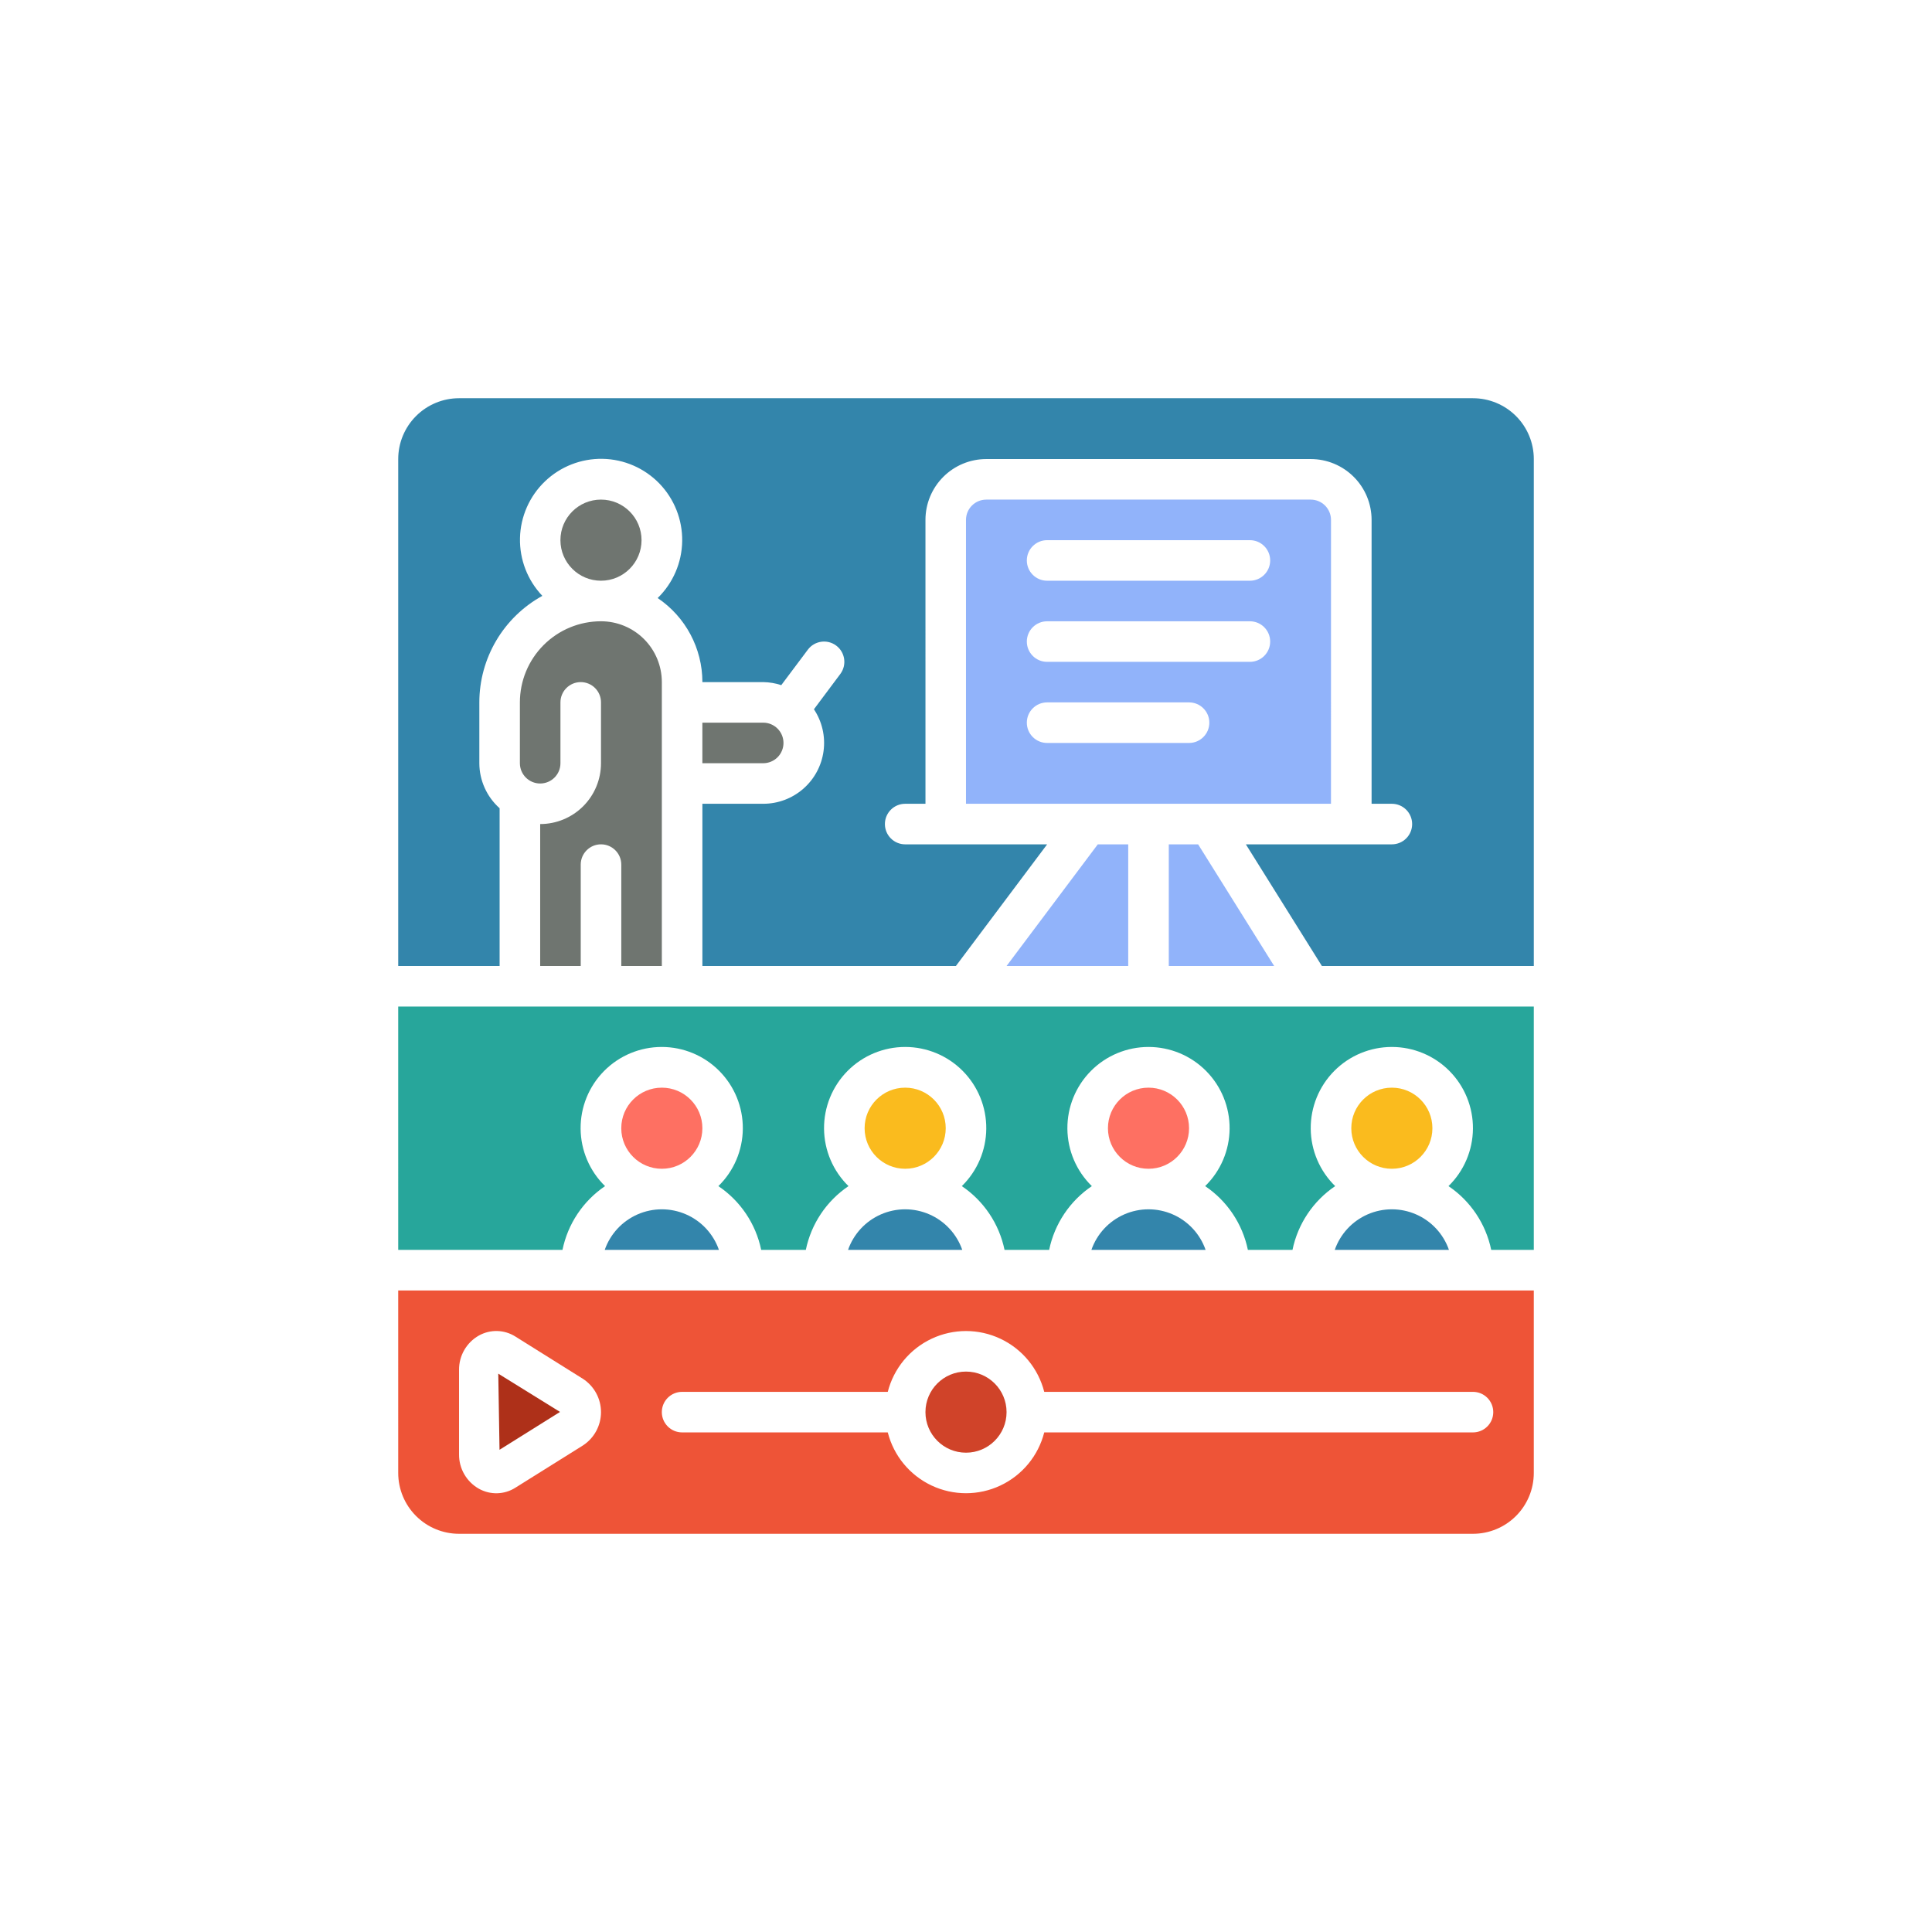 <svg width="752" height="752" viewBox="0 0 752 752" fill="none" xmlns="http://www.w3.org/2000/svg">
<path d="M217.98 549.57L193.945 534.675L194.433 564.304L217.98 549.57Z" fill="#AE3019"/>
<path d="M391.79 549.65C391.79 558.369 384.72 565.435 376.001 565.435C367.282 565.435 360.216 558.369 360.216 549.65C360.216 540.931 367.282 533.865 376.001 533.865C384.72 533.865 391.79 540.931 391.79 549.65Z" fill="#D04329"/>
<path d="M155 573.33C155 579.607 157.496 585.631 161.938 590.072C166.379 594.513 172.399 597.006 178.68 597.006H573.33C579.607 597.006 585.63 594.513 590.071 590.072C594.513 585.631 597.005 579.607 597.005 573.33V502.291H154.995L155 573.33ZM265.5 541.76L345.551 541.756C347.864 532.666 354.117 525.084 362.602 521.084C371.086 517.084 380.914 517.084 389.399 521.084C397.887 525.084 404.141 532.666 406.454 541.756H573.334C577.693 541.756 581.225 545.291 581.225 549.651C581.225 554.01 577.693 557.541 573.334 557.541H406.454C404.142 566.635 397.888 574.213 389.399 578.213C380.915 582.213 371.087 582.213 362.602 578.213C354.118 574.213 347.864 566.635 345.551 557.541H265.5C261.141 557.541 257.606 554.01 257.606 549.651C257.606 545.291 261.141 541.756 265.5 541.756V541.76ZM178.676 533.201C178.653 530.491 179.352 527.826 180.707 525.479C182.059 523.131 184.016 521.19 186.371 519.854C190.832 517.35 196.309 517.498 200.625 520.24L226.895 536.681C231.282 539.537 233.931 544.416 233.931 549.65C233.931 554.885 231.282 559.763 226.895 562.619L200.618 579.06C196.306 581.807 190.829 581.955 186.372 579.447C184.017 578.111 182.06 576.166 180.708 573.822C179.353 571.474 178.654 568.807 178.677 566.099L178.676 533.201Z" fill="#EE5437"/>
<path d="M273.39 439.14C273.39 447.859 266.324 454.925 257.605 454.925C248.886 454.925 241.82 447.859 241.82 439.14C241.82 430.421 248.886 423.355 257.605 423.355C266.324 423.355 273.39 430.421 273.39 439.14Z" fill="#FE7062"/>
<path d="M330.09 486.5H374.547C372.387 480.309 367.746 475.297 361.742 472.676C355.734 470.051 348.902 470.051 342.894 472.676C336.89 475.297 332.249 480.309 330.089 486.5H330.09Z" fill="#3385AB"/>
<path d="M235.38 486.5H279.833C277.677 480.309 273.036 475.297 267.028 472.676C261.02 470.051 254.192 470.051 248.184 472.676C242.176 475.297 237.536 480.309 235.379 486.5H235.38Z" fill="#3385AB"/>
<path d="M368.11 439.14C368.11 447.859 361.04 454.925 352.325 454.925C343.606 454.925 336.536 447.859 336.536 439.14C336.536 430.421 343.606 423.355 352.325 423.355C361.04 423.355 368.11 430.421 368.11 439.14Z" fill="#FABB1E"/>
<path d="M557.54 439.14C557.54 447.859 550.474 454.925 541.755 454.925C533.036 454.925 525.97 447.859 525.97 439.14C525.97 430.421 533.036 423.355 541.755 423.355C550.474 423.355 557.54 430.421 557.54 439.14Z" fill="#FABB1E"/>
<path d="M202.36 273.39V297.07C202.36 301.429 205.895 304.965 210.255 304.965C214.61 304.965 218.145 301.429 218.145 297.07V273.39C218.145 269.031 221.68 265.499 226.04 265.499C230.399 265.499 233.93 269.031 233.93 273.39V297.07C233.93 303.351 231.438 309.375 226.997 313.816C222.555 318.254 216.532 320.75 210.255 320.75V376H226.04V336.535C226.04 332.175 229.571 328.644 233.93 328.644C238.29 328.644 241.825 332.175 241.825 336.535V376H257.61V265.5C257.61 259.218 255.118 253.195 250.676 248.754C246.235 244.316 240.211 241.82 233.93 241.82C225.559 241.82 217.528 245.144 211.606 251.066C205.684 256.988 202.36 265.019 202.36 273.39V273.39Z" fill="#6F7570"/>
<path d="M155 486.5H218.934C221.012 476.379 226.957 467.473 235.508 461.676C229.485 455.797 226.059 447.754 225.992 439.336C225.922 430.922 229.219 422.824 235.149 416.848C241.074 410.871 249.145 407.512 257.563 407.512C265.981 407.512 274.051 410.871 279.977 416.848C285.906 422.825 289.203 430.922 289.133 439.336C289.066 447.754 285.641 455.797 279.617 461.676C288.203 467.453 294.187 476.364 296.285 486.5H313.652C315.738 476.375 321.699 467.465 330.265 461.676C324.242 455.797 320.816 447.754 320.746 439.336C320.679 430.922 323.976 422.824 329.902 416.848C335.832 410.871 343.902 407.512 352.32 407.512C360.734 407.512 368.804 410.871 374.734 416.848C380.66 422.825 383.957 430.922 383.89 439.336C383.82 447.754 380.394 455.797 374.371 461.676C382.941 467.461 388.91 476.371 391.004 486.5H408.367C410.453 476.375 416.414 467.465 424.98 461.676C418.956 455.797 415.53 447.754 415.464 439.336C415.394 430.922 418.691 422.824 424.62 416.848C430.546 410.871 438.616 407.512 447.034 407.512C455.452 407.512 463.518 410.871 469.448 416.848C475.378 422.825 478.671 430.922 478.604 439.336C478.538 447.754 475.112 455.797 469.085 461.676C477.659 467.461 483.628 476.371 485.718 486.5H503.081C505.167 476.375 511.132 467.465 519.698 461.676C513.674 455.797 510.245 447.754 510.178 439.336C510.112 430.922 513.405 422.824 519.335 416.848C525.264 410.871 533.331 407.512 541.749 407.512C550.167 407.512 558.237 410.871 564.163 416.848C570.092 422.825 573.389 430.922 573.319 439.336C573.252 447.754 569.827 455.797 563.803 461.676C572.374 467.461 578.342 476.371 580.432 486.5H597.006V391.785H154.996L155 486.5Z" fill="#27A69B"/>
<path d="M519.53 486.5H563.983C561.827 480.309 557.186 475.297 551.178 472.676C545.17 470.051 538.342 470.051 532.334 472.676C526.326 475.297 521.686 480.309 519.529 486.5H519.53Z" fill="#3385AB"/>
<path d="M462.82 439.14C462.82 447.859 455.754 454.925 447.035 454.925C438.316 454.925 431.25 447.859 431.25 439.14C431.25 430.421 438.316 423.355 447.035 423.355C455.754 423.355 462.82 430.421 462.82 439.14Z" fill="#FE7062"/>
<path d="M518.07 202.36C518.07 200.266 517.238 198.258 515.761 196.778C514.281 195.298 512.273 194.466 510.179 194.466H383.889C379.53 194.466 375.995 198.001 375.995 202.36V312.86H518.065L518.07 202.36ZM462.82 289.184H407.57C403.211 289.184 399.676 285.649 399.676 281.29C399.676 276.93 403.211 273.395 407.57 273.395H462.82C467.179 273.395 470.715 276.93 470.715 281.29C470.715 285.649 467.179 289.184 462.82 289.184ZM486.5 257.614L407.57 257.61C403.211 257.61 399.676 254.079 399.676 249.72C399.676 245.36 403.211 241.825 407.57 241.825H486.5C490.859 241.825 494.395 245.36 494.395 249.72C494.395 254.079 490.859 257.61 486.5 257.61V257.614ZM486.5 226.044L407.57 226.04C403.211 226.04 399.676 222.505 399.676 218.146C399.676 213.786 403.211 210.255 407.57 210.255H486.5C490.859 210.255 494.395 213.786 494.395 218.146C494.395 222.505 490.859 226.04 486.5 226.04V226.044Z" fill="#91B3FA"/>
<path d="M439.14 376V328.645H427.3L391.784 376H439.14Z" fill="#91B3FA"/>
<path d="M573.33 155H178.68C172.399 155 166.379 157.496 161.938 161.938C157.497 166.379 155.001 172.399 155.001 178.68V376H194.466V314.594C189.466 310.14 186.594 303.769 186.575 297.07V273.391C186.579 264.918 188.856 256.602 193.169 249.309C197.485 242.016 203.673 236.016 211.099 231.93C205.337 225.879 202.208 217.792 202.4 209.445C202.587 201.094 206.079 193.157 212.107 187.376C218.138 181.594 226.212 178.434 234.564 178.594C242.915 178.751 250.865 182.215 256.669 188.219C262.469 194.227 265.657 202.289 265.532 210.641C265.403 218.997 261.969 226.957 255.985 232.782C266.868 240.118 273.391 252.38 273.395 265.501H297.075C299.462 265.533 301.829 265.931 304.094 266.685L314.442 252.873C317.056 249.385 322.005 248.678 325.489 251.295C328.978 253.908 329.685 258.857 327.071 262.346L316.809 276.073V276.069C319.985 280.85 321.321 286.624 320.559 292.311C319.802 298.002 317.001 303.221 312.681 307.002C308.36 310.779 302.817 312.861 297.076 312.857H273.396V376.002H372.06L407.58 328.647H352.33C347.97 328.647 344.435 325.112 344.435 320.753C344.435 316.394 347.97 312.858 352.33 312.858H360.224L360.22 202.358C360.22 196.077 362.716 190.053 367.158 185.616C371.595 181.175 377.619 178.679 383.9 178.679H510.19C516.467 178.679 522.491 181.175 526.932 185.616C531.373 190.054 533.869 196.077 533.869 202.358V312.858H541.764H541.76C546.119 312.858 549.654 316.394 549.654 320.753C549.654 325.112 546.119 328.647 541.76 328.647H484.932L514.53 376.006L597.01 376.003V178.682C597.01 172.401 594.518 166.381 590.076 161.94C585.635 157.499 579.611 155.003 573.334 155.003L573.33 155Z" fill="#3385AB"/>
<path d="M249.71 210.25C249.71 218.965 242.64 226.035 233.921 226.035C225.202 226.035 218.136 218.965 218.136 210.25C218.136 201.531 225.202 194.461 233.921 194.461C242.64 194.461 249.71 201.531 249.71 210.25Z" fill="#6F7570"/>
<path d="M495.95 376L466.348 328.645H454.934V376H495.95Z" fill="#91B3FA"/>
<path d="M304.96 289.18C304.96 287.086 304.128 285.078 302.647 283.598C301.167 282.117 299.159 281.285 297.065 281.285H273.385V297.07H297.065C299.159 297.07 301.167 296.238 302.647 294.758C304.128 293.277 304.96 291.274 304.96 289.18V289.18Z" fill="#6F7570"/>
<path d="M424.81 486.5H469.263C467.107 480.309 462.466 475.297 456.458 472.676C450.45 470.051 443.622 470.051 437.614 472.676C431.606 475.297 426.966 480.309 424.809 486.5H424.81Z" fill="#3385AB"/>
</svg>
